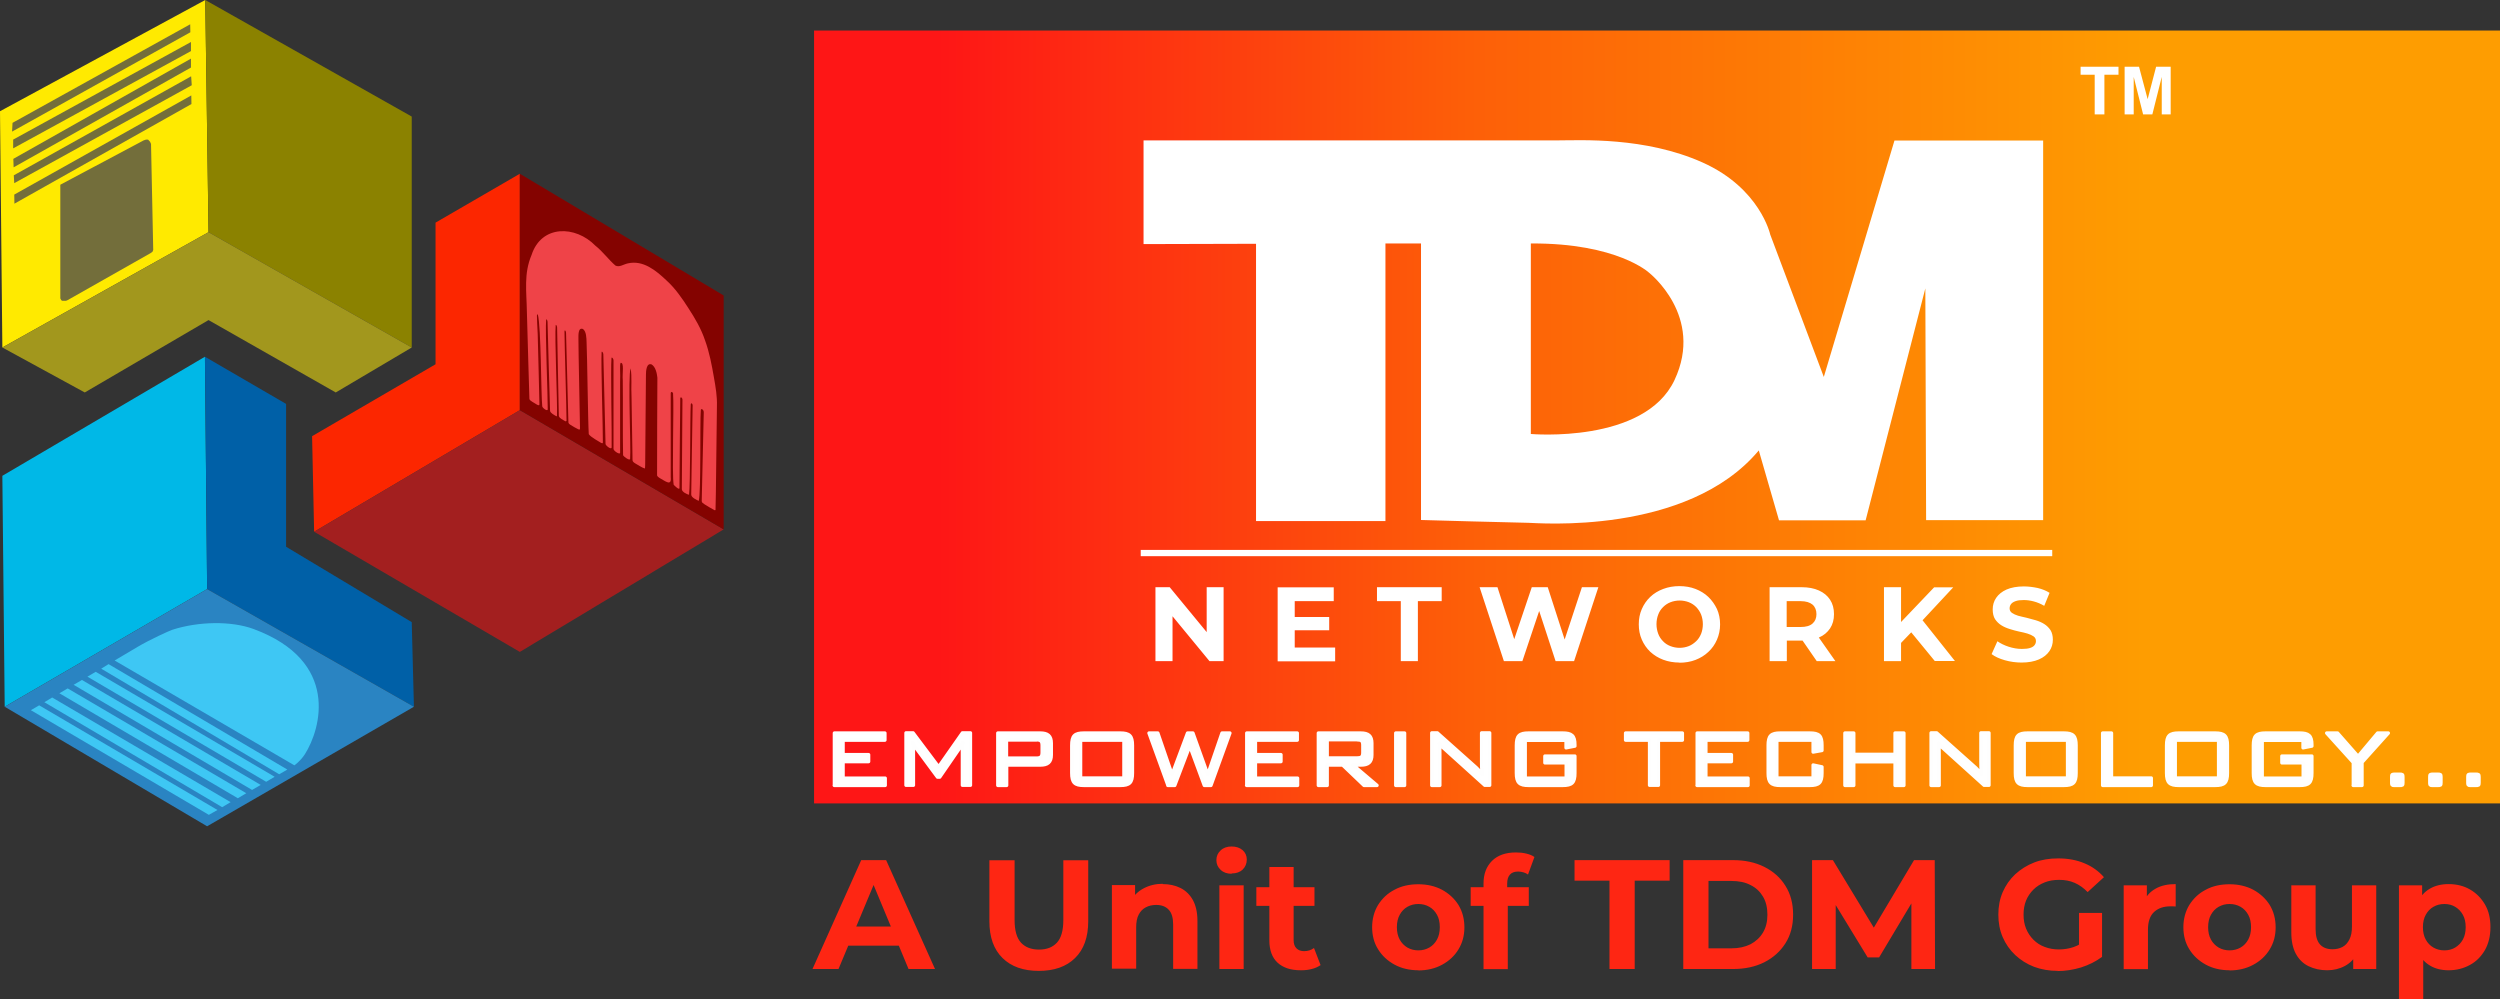 <svg xmlns="http://www.w3.org/2000/svg" xmlns:xlink="http://www.w3.org/1999/xlink" id="Layer_2" data-name="Layer 2" viewBox="0 0 159.57 63.78"><rect x="0" y="0" width="159.57" height="63.78" fill="#333333" stroke="none"/><defs><style> .cls-1 { fill: #a2971d; } .cls-2 { fill: #8b8200; } .cls-3 { fill: #840300; } .cls-4 { fill: #00b8e7; } .cls-5, .cls-6 { fill: #fff; } .cls-7 { fill: #2a84c2; } .cls-6 { fill-rule: evenodd; } .cls-8, .cls-9, .cls-10 { fill: none; } .cls-11 { fill: #ffea00; } .cls-12 { fill: #3ec7f4; } .cls-13 { fill: #0060a7; } .cls-9 { stroke: #fefefe; stroke-linecap: round; stroke-linejoin: round; stroke-width: .22px; } .cls-14 { fill: #736e3b; } .cls-15 { fill: #ef4348; } .cls-10 { stroke: #fff; stroke-linecap: square; stroke-miterlimit: 22.93; stroke-width: .4px; } .cls-16 { fill: #a31f1f; } .cls-17 { fill: #fc2600; } .cls-18 { fill: url(#linear-gradient); } .cls-19 { clip-path: url(#clippath); } .cls-20 { fill: #fe2613; } </style><clipPath id="clippath"><rect class="cls-8" x="51.96" y="1.95" width="107.61" height="49.33"></rect></clipPath><linearGradient id="linear-gradient" x1="59.85" y1="26.61" x2="136.9" y2="26.61" gradientUnits="userSpaceOnUse"><stop offset="0" stop-color="#fe1616"></stop><stop offset=".44" stop-color="#fd5f08"></stop><stop offset="1" stop-color="#fe9d01"></stop></linearGradient></defs><g id="Layer_1-2" data-name="Layer 1"><g class="cls-19"><rect class="cls-18" x="51.96" y="1.95" width="107.61" height="49.33"></rect></g><path class="cls-5" d="M135.61,7.3v-3.04h.92l.55,2.07.54-2.07h.93v3.04h-.57v-2.39s-.6,2.39-.6,2.39h-.59l-.6-2.39v2.39h-.57ZM133.7,7.3v-2.53h-.9v-.51h2.42v.51h-.9v2.53h-.62Z"></path><line class="cls-10" x1="73.01" y1="35.3" x2="130.79" y2="35.3"></line><path class="cls-5" d="M129.05,42.29c-.38,0-.74-.05-1.09-.15-.35-.1-.63-.23-.84-.39l.37-.82c.2.14.44.26.72.35.28.09.56.14.84.14.22,0,.39-.02.52-.06.13-.04.23-.1.29-.18.06-.08.09-.16.09-.26,0-.13-.05-.23-.15-.3-.1-.07-.23-.13-.39-.18-.16-.05-.34-.09-.54-.13-.2-.04-.39-.1-.59-.16-.2-.06-.38-.14-.54-.24-.16-.1-.29-.23-.4-.39-.1-.16-.15-.37-.15-.62,0-.27.07-.52.22-.74.15-.22.37-.4.66-.53.3-.13.67-.2,1.11-.2.3,0,.59.04.88.1.29.07.54.17.76.31l-.34.83c-.22-.13-.44-.22-.66-.28-.22-.06-.44-.09-.65-.09s-.39.02-.52.07c-.14.05-.23.11-.29.19-.06.08-.09.17-.09.27,0,.12.05.22.15.29.1.07.23.13.39.18.16.04.34.09.54.13.2.05.39.1.59.16.2.06.38.14.54.24.16.1.29.23.4.39.1.16.15.37.15.61,0,.27-.07.51-.22.73-.15.22-.37.4-.67.53-.3.13-.67.2-1.12.2M123.5,42.2l-1.69-2.06.72-.78,2.25,2.83h-1.28ZM120.25,42.2v-4.72h1.09v4.72h-1.09ZM121.24,41.13l-.06-1.26,2.27-2.38h1.22l-2.04,2.19-.61.65-.77.8ZM114.04,40.53l-.49-.51h1.38c.34,0,.59-.07.76-.22.17-.15.25-.35.25-.6s-.08-.46-.25-.61c-.17-.14-.42-.22-.76-.22h-1.38l.49-.52v2.68ZM115.96,42.2l-1.18-1.71h1.17l1.2,1.71h-1.18ZM112.95,42.2v-4.72h2.05c.42,0,.79.07,1.1.21.31.14.54.33.71.59.17.26.25.56.25.92s-.08.65-.25.91c-.17.25-.4.45-.71.58-.31.13-.67.2-1.1.2h-1.44l.49-.48v1.79h-1.1ZM107.2,41.35c.21,0,.41-.04.59-.11.18-.07.33-.18.47-.31.14-.13.24-.29.32-.48.07-.18.11-.39.11-.61s-.04-.43-.11-.61c-.07-.18-.18-.34-.31-.48-.13-.13-.29-.24-.47-.31-.18-.07-.38-.11-.59-.11s-.41.04-.59.11c-.18.07-.34.18-.47.31-.14.14-.24.29-.31.48-.07.18-.11.39-.11.61s.04.42.11.61c.07.19.18.35.31.48.13.14.29.24.47.31.18.07.38.11.59.11ZM107.2,42.29c-.37,0-.72-.06-1.04-.18-.32-.12-.59-.29-.83-.51-.23-.22-.41-.48-.54-.78-.13-.3-.19-.62-.19-.97s.06-.67.19-.97c.13-.3.31-.56.54-.78.23-.22.51-.39.83-.51.32-.12.66-.18,1.03-.18s.72.06,1.03.18c.31.12.59.29.82.51.23.22.41.48.55.77.13.29.2.62.2.98s-.07.68-.2.98c-.13.3-.31.56-.55.78-.23.22-.51.39-.82.51-.31.12-.66.18-1.03.18ZM95.99,42.2l-1.55-4.72h1.14l1.35,4.18h-.57l1.41-4.18h1.02l1.35,4.18h-.55l1.38-4.18h1.05l-1.55,4.72h-1.18l-1.2-3.67h.31l-1.23,3.67h-1.18ZM89.41,42.2v-3.83h-1.52v-.89h4.13v.89h-1.52v3.83h-1.1ZM82.64,41.33h2.58v.88h-3.67v-4.72h3.58v.88h-2.49v2.97ZM82.56,39.38h2.28v.85h-2.28v-.85ZM73.75,42.2v-4.72h.91l2.8,3.4h-.44v-3.4h1.08v4.72h-.9l-2.8-3.4h.44v3.4h-1.08Z"></path><path class="cls-6" d="M97.71,15.54v12.16s7.25.64,9.17-3.44c1.92-4.08-1.62-6.85-1.62-6.85,0,0-2.02-1.9-7.54-1.87M72.99,8.96v6.62l7.18-.02v17.7h8.26V15.54h2.27v17.65s6.36.18,6.85.18c.48,0,10.13.85,14.71-4.62l1.29,4.46h5.53l3.81-14.8.05,14.79h7.47V8.97h-9.49l-4.51,15.09-3.42-9.09s-.64-2.95-4.32-4.6c-3.69-1.65-7.79-1.41-9.2-1.41s-26.46,0-26.46,0Z"></path><polygon class="cls-11" points="0 7.1 13.1 0 13.31 14.82 .15 22.18 0 7.1"></polygon><polygon class="cls-2" points="13.31 14.82 26.28 22.18 26.28 7.44 13.1 0 13.31 14.82"></polygon><polygon class="cls-1" points="13.31 14.82 .15 22.18 5.41 25.05 13.31 20.43 21.43 25.05 26.28 22.18 13.31 14.82"></polygon><polygon class="cls-4" points=".15 30.37 13.08 22.77 13.22 37.6 .3 45.11 .15 30.37"></polygon><polygon class="cls-13" points="13.08 22.77 18.26 25.78 18.26 34.9 26.28 39.71 26.42 45.11 13.22 37.6 13.08 22.77"></polygon><polygon class="cls-7" points=".3 45.11 13.22 37.6 26.42 45.11 13.22 52.74 .3 45.11"></polygon><polygon class="cls-17" points="20.05 33.94 19.92 27.84 27.8 23.25 27.8 14.21 33.18 11.09 33.18 26.18 20.05 33.94"></polygon><polygon class="cls-16" points="20.05 33.94 33.18 41.61 46.19 33.79 33.18 26.18 20.05 33.94"></polygon><polygon class="cls-3" points="33.18 11.09 46.19 18.86 46.19 33.79 33.18 26.18 33.18 11.09"></polygon><path class="cls-15" d="M34.31,20.06s-.04.05-.04.08c0,.18.02.62.05,1.18.04,1.13.09,3.93.11,4.48.01.19-.3-.08-.45-.15-.11-.08-.17-.1-.19-.19-.02-.46-.1-3.6-.16-5.56-.02-1.3-.21-2.43.3-3.63.63-1.93,2.8-1.89,4.07-.59.47.37.83.88,1.28,1.27.26.13.51-.08.8-.14.97-.22,1.78.45,2.44,1.07.57.51,1.03,1.18,1.42,1.79.43.66.81,1.31,1.06,2.05.28.77.43,1.57.57,2.38.11.62.21,1.21.19,1.82-.03,1.84-.06,5.85-.09,6.63-.03.05-.1-.01-.14-.03-.13-.07-.41-.23-.56-.33-.1-.07-.18-.11-.18-.21.01-.62.11-4.9.13-5.66,0-.07-.03-.16-.09-.19-.07-.05-.1,0-.1.07-.06.79.02,5.22-.13,5.77-.11-.05-.49-.21-.48-.41,0-.71.09-5.07.09-5.69,0-.08-.08-.2-.12-.07-.05.85-.02,5.12-.11,5.78-.09-.01-.48-.18-.46-.37,0-.74.04-5.09.04-5.71,0-.08-.1-.21-.14-.09-.02.79-.04,5.09-.05,5.74,0,.16-.31-.14-.37-.21-.12-.69.03-4.99-.04-5.84-.03-.09-.14-.13-.15,0,0,.89,0,1.96,0,2.92,0,.94,0,1.66,0,2.44.07.62-.38.22-.69.06-.09-.06-.2-.12-.18-.23,0-.72.01-5.47.02-6.18-.03-.28-.11-.69-.37-.85-.33-.12-.36.43-.36.65,0,.71-.03,3.52-.04,4.64-.01.67,0,1.12-.02,1.33,0,.01-.01.02-.03.02-.18-.06-.41-.22-.59-.32-.25-.14-.16-.24-.18-.45-.02-1.06-.04-2.62-.06-3.79-.04-.67.04-1.3-.06-1.83-.18.52.03,5.12-.03,5.77,0,.17-.43-.14-.45-.23-.03-1.32,0-3.43-.02-4.79-.04-.43.11-1.14-.14-1.1-.07.2,0,.62-.03,1.26,0,1.27,0,3.27,0,4.46.02.19-.41-.09-.42-.22,0-.57,0-4.92,0-5.66,0-.08-.08-.22-.13-.16-.06.73.03,4.96.01,5.7.01.22-.42-.12-.39-.22-.02-.65-.12-4.96-.14-5.7,0-.07-.06-.21-.11-.16-.05.74.09,5.04.08,5.76,0,.07-.01.09-.11.05-.16-.1-.68-.38-.79-.56-.05-.75-.1-5.12-.14-5.88-.01-.25-.01-.67-.23-.83-.32-.13-.29.42-.29.64,0,.88.09,4.8.1,5.7,0,.07-.01.1-.11.06-.12-.05-.38-.21-.51-.29-.07-.05-.13-.1-.12-.18-.02-.67-.13-4.92-.15-5.68.01-.1-.1-.26-.1-.08,0,.74.13,4.95.13,5.69-.01.02-.04.05-.09.02-.13-.08-.36-.17-.4-.33-.02-.57-.09-4.87-.11-5.64,0-.06-.04-.19-.09-.17-.08.74.12,5.02.08,5.81,0,.02-.03.03-.07,0-.12-.07-.34-.18-.37-.32-.03-.78-.14-4.9-.16-5.68,0-.06-.04-.19-.09-.16-.07.7.11,4.93.1,5.71.02.22-.37-.08-.35-.18-.08-.75-.07-5.05-.28-5.85h0Z"></path><polygon class="cls-12" points="2.5 45.02 13.88 51.7 13.33 52.01 1.97 45.33 2.5 45.02"></polygon><polygon class="cls-12" points="3.33 44.52 14.72 51.2 14.18 51.52 2.83 44.82 3.33 44.52"></polygon><polygon class="cls-12" points="4.32 43.94 15.72 50.63 15.18 50.95 3.79 44.25 4.32 43.94"></polygon><polygon class="cls-12" points="5.23 43.4 16.64 50.1 16.09 50.42 4.7 43.71 5.23 43.4"></polygon><polygon class="cls-12" points="6.11 42.88 17.53 49.58 16.99 49.9 5.58 43.19 6.11 42.88"></polygon><polygon class="cls-12" points="6.93 42.39 18.34 49.12 17.82 49.42 6.46 42.68 6.93 42.39"></polygon><path class="cls-12" d="M7.32,42.16l11.47,6.69s.38-.26.67-.71c1.03-1.62,2.25-5.94-3.27-7.99-1.44-.53-3.53-.49-5.2.05-.2.07-1.4.61-2.21,1.09-.86.51-1.45.86-1.45.86"></path><polygon class="cls-14" points="3.85 11.79 3.85 11.79 3.85 19.05 3.91 19.16 3.97 19.2 4.1 19.2 4.21 19.2 4.31 19.16 9.64 16.14 9.74 16.06 9.78 15.95 9.64 9.19 9.58 9.05 9.45 8.91 9.32 8.91 9.17 8.96 3.85 11.79"></polygon><polygon class="cls-14" points=".92 13 12.22 6.64 12.21 6.09 .91 12.42 .92 13"></polygon><polygon class="cls-14" points=".91 11.69 12.24 5.44 12.2 4.87 .88 11.19 .91 11.69"></polygon><polygon class="cls-14" points=".87 10.68 12.19 4.31 12.19 3.74 .85 10.14 .87 10.68"></polygon><polygon class="cls-14" points=".84 9.47 .84 8.91 12.19 2.68 12.19 3.26 .84 9.47"></polygon><polygon class="cls-14" points=".77 8.4 12.15 2.06 12.14 1.55 .8 7.84 .77 8.4"></polygon><path class="cls-20" d="M156.02,60.66c.26,0,.49-.06.69-.18.2-.12.37-.29.49-.51.12-.22.18-.48.18-.79s-.06-.58-.18-.79c-.12-.22-.29-.39-.49-.51-.2-.12-.43-.18-.69-.18s-.49.06-.7.18c-.21.12-.37.29-.49.51-.12.22-.18.48-.18.79s.06.57.18.79c.12.22.28.39.49.51.21.12.44.18.7.18M153.12,63.78v-7.27h1.48v1.09l-.03,1.59.1,1.58v3.01h-1.55ZM156.28,61.93c-.45,0-.85-.1-1.18-.3-.34-.2-.6-.5-.79-.91-.19-.41-.28-.92-.28-1.54s.09-1.14.27-1.55c.18-.4.44-.7.78-.9.34-.2.74-.3,1.21-.3.5,0,.96.11,1.36.34.4.23.72.55.96.96.24.41.35.89.35,1.45s-.12,1.05-.35,1.46c-.24.41-.55.73-.96.95-.4.22-.85.34-1.36.34ZM148.54,61.93c-.44,0-.84-.09-1.19-.26-.35-.17-.62-.44-.81-.79-.19-.35-.29-.81-.29-1.35v-3.02h1.55v2.79c0,.44.09.77.28.98.19.21.46.31.8.31.24,0,.45-.05.64-.15.19-.1.33-.26.44-.48.11-.22.16-.48.16-.81v-2.64h1.55v5.34h-1.47v-1.47l.27.43c-.18.37-.44.65-.79.84-.35.19-.73.28-1.14.28ZM142.31,60.66c.26,0,.49-.06.7-.18.21-.12.37-.29.49-.51.12-.22.18-.48.18-.79s-.06-.58-.18-.79c-.12-.22-.28-.39-.49-.51-.21-.12-.44-.18-.7-.18s-.49.06-.7.18c-.21.12-.37.29-.49.51-.12.22-.18.48-.18.79s.06.57.18.79c.12.22.29.39.49.51.21.12.44.18.7.18ZM142.31,61.93c-.57,0-1.08-.12-1.52-.36-.44-.24-.79-.56-1.05-.98-.26-.41-.38-.89-.38-1.41s.13-1.01.38-1.42c.26-.41.6-.74,1.05-.97.44-.24.95-.35,1.52-.35s1.07.12,1.51.35c.44.24.79.56,1.05.97.25.41.38.89.38,1.43s-.13,1-.38,1.41c-.25.41-.6.74-1.05.98-.44.24-.95.36-1.51.36ZM135.55,61.85v-5.34h1.48v1.51l-.21-.44c.16-.38.41-.66.77-.86.35-.2.78-.29,1.28-.29v1.43c-.07,0-.13-.01-.18-.01-.05,0-.11,0-.17,0-.42,0-.77.12-1.03.36-.26.24-.39.62-.39,1.13v2.52h-1.55ZM132.7,60.88v-2.61h1.47v2.82l-1.47-.21ZM131.35,61.97c-.55,0-1.06-.09-1.52-.26-.46-.18-.86-.43-1.2-.75-.34-.32-.61-.7-.8-1.14-.19-.44-.28-.92-.28-1.44s.09-1,.28-1.44c.19-.44.46-.82.8-1.14.35-.32.75-.57,1.21-.75.46-.18.98-.26,1.53-.26.62,0,1.17.1,1.67.31.49.2.91.5,1.25.89l-1.04.95c-.25-.26-.53-.46-.83-.59-.3-.13-.62-.19-.98-.19s-.65.05-.93.16c-.28.11-.52.26-.72.46-.2.2-.36.43-.47.7-.11.27-.16.57-.16.9s.05.62.16.89c.11.27.27.51.47.71.2.2.44.36.72.46.28.11.58.16.91.16s.63-.05.93-.15c.3-.1.6-.28.88-.52l.92,1.16c-.38.28-.82.5-1.32.66-.5.15-1,.23-1.5.23ZM115.66,61.85v-6.95h1.33l2.97,4.9h-.71l2.92-4.9h1.32l.02,6.95h-1.51v-4.64s.27,0,.27,0l-2.33,3.9h-.73l-2.38-3.9h.34v4.64h-1.51ZM109.05,60.53h1.47c.46,0,.87-.09,1.21-.26.34-.18.61-.43.8-.75.19-.32.28-.7.28-1.14s-.09-.83-.28-1.15c-.19-.32-.45-.57-.8-.74-.34-.18-.75-.26-1.21-.26h-1.47v4.31ZM107.44,61.85v-6.95h3.17c.76,0,1.42.14,2,.43.58.29,1.03.69,1.35,1.21.33.52.49,1.13.49,1.84s-.16,1.31-.49,1.83c-.33.52-.78.92-1.35,1.21-.58.29-1.24.43-2,.43h-3.17ZM102.73,61.85v-5.64h-2.23v-1.31h6.07v1.31h-2.23v5.64h-1.61ZM93.87,57.82v-1.19h3.71v1.19h-3.71ZM94.69,61.85v-5.46c0-.6.18-1.08.54-1.44.36-.36.87-.54,1.53-.54.23,0,.44.02.65.07.21.05.39.12.53.22l-.41,1.12c-.09-.06-.18-.11-.29-.14-.11-.03-.22-.05-.34-.05-.23,0-.4.06-.52.19-.12.13-.18.32-.18.58v.5l.04.67v4.29h-1.55ZM90.53,60.66c.26,0,.49-.06.7-.18.21-.12.37-.29.49-.51.12-.22.18-.48.18-.79s-.06-.58-.18-.79c-.12-.22-.28-.39-.49-.51-.21-.12-.44-.18-.7-.18s-.49.06-.7.18c-.21.12-.37.29-.49.51-.12.22-.18.48-.18.79s.06.57.18.79c.12.22.29.39.49.51.21.12.44.18.7.18ZM90.53,61.93c-.57,0-1.08-.12-1.52-.36-.44-.24-.79-.56-1.05-.98-.26-.41-.38-.89-.38-1.41s.13-1.01.38-1.42c.26-.41.6-.74,1.05-.97.44-.24.95-.35,1.52-.35s1.07.12,1.51.35c.44.24.79.56,1.05.97.25.41.38.89.38,1.43s-.13,1-.38,1.41c-.25.41-.6.74-1.05.98-.44.24-.95.36-1.51.36ZM80.19,57.82v-1.19h3.71v1.19h-3.71ZM83.02,61.93c-.63,0-1.12-.16-1.47-.48s-.53-.8-.53-1.43v-4.68h1.55v4.67c0,.23.06.4.18.52.12.12.28.18.49.18.25,0,.45-.07.63-.2l.42,1.09c-.16.11-.35.2-.57.25-.22.06-.45.08-.69.08ZM78.61,55.77c-.29,0-.52-.08-.7-.25-.18-.17-.27-.37-.27-.62s.09-.45.27-.62c.18-.17.41-.25.7-.25s.52.08.7.23c.18.16.27.36.27.6,0,.26-.09.47-.26.64-.18.17-.41.25-.7.25ZM77.83,61.85v-5.34h1.55v5.34h-1.55ZM74.21,56.43c.42,0,.8.08,1.14.25.34.17.6.43.79.77.19.35.29.79.29,1.33v3.06h-1.55v-2.82c0-.43-.09-.75-.28-.95-.19-.21-.46-.31-.8-.31-.25,0-.47.05-.66.15-.2.1-.35.26-.46.47-.11.21-.16.48-.16.81v2.64h-1.55v-5.34h1.48v1.48l-.28-.45c.19-.36.47-.63.83-.82.36-.19.77-.29,1.22-.29ZM66.31,61.97c-.99,0-1.76-.27-2.32-.82-.56-.55-.84-1.33-.84-2.35v-3.89h1.61v3.83c0,.66.14,1.14.41,1.43.27.29.65.44,1.15.44s.87-.15,1.14-.44c.27-.29.41-.77.41-1.43v-3.83h1.59v3.89c0,1.02-.28,1.8-.84,2.35-.56.55-1.33.82-2.32.82ZM53.41,60.36l.43-1.22h3.58l.44,1.22h-4.45ZM51.86,61.85l3.11-6.95h1.59l3.12,6.95h-1.69l-2.55-6.13h.64l-2.56,6.13h-1.65Z"></path><path class="cls-5" d="M158.03,49.42h-.32c-.16,0-.19,0-.19.17v.37c0,.13.01.17.13.17h.39c.16,0,.19,0,.19-.17v-.37c0-.17-.04-.17-.19-.17ZM155.6,49.42h-.32c-.16,0-.19,0-.19.17v.37c0,.13.01.17.13.17h.39c.16,0,.19,0,.19-.17v-.37c0-.17-.04-.17-.19-.17ZM153.17,49.42h-.32c-.16,0-.19,0-.19.17v.37c0,.13.01.17.13.17h.39c.16,0,.19,0,.19-.17v-.37c0-.17-.04-.17-.19-.17ZM150.2,50.13h.56v-1.47l1.68-1.87h-.68l-1.25,1.49-1.31-1.49h-.69l1.7,1.88v1.45ZM147,47.24v.49l.56-.11v-.08c0-.59-.21-.75-.78-.75h-2.17c-.6,0-.78.17-.78.79v1.76c0,.62.19.79.78.79h2.17c.6,0,.78-.17.78-.79v-1.08h-1.91v.43h1.36v.98h-2.62v-2.42h2.62ZM138.84,49.66v-2.42h2.77v2.42h-2.77ZM138.29,47.58v1.76c0,.62.19.79.78.79h2.32c.6,0,.78-.17.78-.79v-1.76c0-.61-.18-.79-.78-.79h-2.32c-.6,0-.78.17-.78.79ZM134.22,50.13h3.09v-.47h-2.54v-2.87h-.56v3.34ZM129.2,49.66v-2.42h2.77v2.42h-2.77ZM128.64,47.58v1.76c0,.62.19.79.78.79h2.31c.6,0,.78-.17.78-.79v-1.76c0-.61-.18-.79-.78-.79h-2.31c-.6,0-.78.17-.78.79ZM123.26,50.13h.51v-1.97c0-.25,0-.49-.04-.73.11.19.24.28.34.37l2.57,2.32h.31v-3.34h-.51v1.83c0,.24,0,.51.05.82-.14-.17-.27-.32-.38-.42l-2.5-2.23h-.35v3.34ZM117.76,50.13h.56v-1.51h2.64v1.51h.56v-3.34h-.56v1.36h-2.64v-1.36h-.56v3.34ZM115.73,47.24v.76l.56-.1v-.32c0-.62-.17-.79-.78-.79h-1.87c-.6,0-.78.17-.78.79v1.76c0,.61.18.79.78.79h1.87c.6,0,.78-.17.78-.79v-.39l-.56-.12v.83h-2.32v-2.42h2.32ZM108.32,50.13h3.25v-.46h-2.69v-1.06h1.63v-.44h-1.63v-.93h2.67v-.45h-3.22v3.34ZM105.84,47.24h1.54v-.45h-3.62v.45h1.53v2.88h.56v-2.88ZM99.96,47.24v.49l.56-.11v-.08c0-.59-.21-.75-.78-.75h-2.17c-.6,0-.78.17-.78.79v1.76c0,.62.19.79.78.79h2.17c.6,0,.78-.17.78-.79v-1.08h-1.91v.43h1.36v.98h-2.62v-2.42h2.62ZM91.39,50.13h.51v-1.97c0-.25,0-.49-.04-.73.11.19.24.28.34.37l2.57,2.32h.31v-3.34h-.51v1.83c0,.24,0,.51.05.82-.14-.17-.27-.32-.38-.42l-2.5-2.23h-.35v3.34ZM89.09,50.13h.56v-3.34h-.56v3.34ZM86.63,47.22c.25,0,.36.06.36.34v.48c0,.28-.12.34-.36.34h-1.92v-1.17h1.92ZM84.15,50.13h.56v-1.3h.99l1.36,1.3h.83l-1.53-1.3h.49c.49,0,.71-.18.71-.65v-.74c0-.47-.22-.65-.71-.65h-2.7v3.34ZM79.57,50.13h3.25v-.46h-2.69v-1.06h1.63v-.44h-1.63v-.93h2.67v-.45h-3.22v3.34ZM74.54,50.13h.44l.96-2.52.93,2.52h.42l1.21-3.34h-.5l-.91,2.65-.95-2.65h-.34l-.99,2.65-.91-2.65h-.56l1.21,3.34ZM68.97,49.66v-2.42h2.77v2.42h-2.77ZM68.41,47.58v1.76c0,.62.19.79.78.79h2.31c.6,0,.78-.17.78-.79v-1.76c0-.61-.18-.79-.78-.79h-2.31c-.6,0-.78.17-.78.79ZM66.16,47.22c.25,0,.36.07.36.35v.47c0,.28-.12.35-.36.35h-1.92v-1.16h1.92ZM63.69,50.13h.56v-1.3h2.14c.49,0,.71-.18.71-.65v-.74c0-.47-.22-.65-.71-.65h-2.7v3.34ZM58.28,47.39c.07.21.16.32.23.41l1.33,1.8h.14l1.28-1.86c.05-.07.12-.19.2-.36-.01.25-.03.41-.03.49v2.25h.51v-3.34h-.51l-1.52,2.17-1.63-2.17h-.45v3.34h.47v-2.25c0-.13,0-.3-.03-.49ZM53.25,50.13h3.25v-.46h-2.69v-1.06h1.63v-.44h-1.63v-.93h2.67v-.45h-3.22v3.34Z"></path><path class="cls-9" d="M158.03,49.42h-.32c-.16,0-.19,0-.19.17v.37c0,.13.01.17.13.17h.39c.16,0,.19,0,.19-.17v-.37c0-.17-.04-.17-.19-.17ZM155.6,49.42h-.32c-.16,0-.19,0-.19.17v.37c0,.13.01.17.13.17h.39c.16,0,.19,0,.19-.17v-.37c0-.17-.04-.17-.19-.17ZM153.17,49.42h-.32c-.16,0-.19,0-.19.17v.37c0,.13.01.17.13.17h.39c.16,0,.19,0,.19-.17v-.37c0-.17-.04-.17-.19-.17ZM150.2,50.13h.56v-1.47l1.68-1.87h-.68l-1.25,1.49-1.31-1.49h-.69l1.7,1.88v1.45ZM147,47.24v.49l.56-.11v-.08c0-.59-.21-.75-.78-.75h-2.17c-.6,0-.78.17-.78.79v1.76c0,.62.19.79.78.79h2.17c.6,0,.78-.17.78-.79v-1.08h-1.91v.43h1.36v.98h-2.62v-2.42h2.62ZM138.84,49.66v-2.42h2.77v2.42h-2.77ZM138.29,47.58v1.76c0,.62.19.79.78.79h2.32c.6,0,.78-.17.78-.79v-1.76c0-.61-.18-.79-.78-.79h-2.32c-.6,0-.78.17-.78.79ZM134.22,50.13h3.09v-.47h-2.54v-2.87h-.56v3.34ZM129.2,49.66v-2.42h2.77v2.42h-2.77ZM128.64,47.58v1.76c0,.62.19.79.78.79h2.31c.6,0,.78-.17.78-.79v-1.76c0-.61-.18-.79-.78-.79h-2.31c-.6,0-.78.17-.78.79ZM123.26,50.13h.51v-1.97c0-.25,0-.49-.04-.73.11.19.24.28.34.37l2.57,2.32h.31v-3.34h-.51v1.83c0,.24,0,.51.05.82-.14-.17-.27-.32-.38-.42l-2.5-2.23h-.35v3.34ZM117.76,50.13h.56v-1.51h2.64v1.51h.56v-3.34h-.56v1.36h-2.64v-1.36h-.56v3.34ZM115.73,47.24v.76l.56-.1v-.32c0-.62-.17-.79-.78-.79h-1.87c-.6,0-.78.17-.78.79v1.76c0,.61.18.79.78.79h1.87c.6,0,.78-.17.78-.79v-.39l-.56-.12v.83h-2.32v-2.42h2.32ZM108.32,50.13h3.25v-.46h-2.69v-1.06h1.63v-.44h-1.63v-.93h2.67v-.45h-3.22v3.34ZM105.84,47.24h1.54v-.45h-3.62v.45h1.53v2.88h.56v-2.88ZM99.96,47.24v.49l.56-.11v-.08c0-.59-.21-.75-.78-.75h-2.17c-.6,0-.78.17-.78.79v1.76c0,.62.19.79.78.79h2.17c.6,0,.78-.17.78-.79v-1.08h-1.91v.43h1.36v.98h-2.62v-2.42h2.62ZM91.39,50.13h.51v-1.97c0-.25,0-.49-.04-.73.11.19.24.28.34.37l2.57,2.32h.31v-3.34h-.51v1.83c0,.24,0,.51.05.82-.14-.17-.27-.32-.38-.42l-2.5-2.23h-.35v3.34ZM89.09,50.13h.56v-3.34h-.56v3.34ZM86.63,47.22c.25,0,.36.06.36.34v.48c0,.28-.12.34-.36.34h-1.92v-1.17h1.92ZM84.15,50.13h.56v-1.3h.99l1.36,1.3h.83l-1.53-1.3h.49c.49,0,.71-.18.71-.65v-.74c0-.47-.22-.65-.71-.65h-2.7v3.34ZM79.57,50.13h3.25v-.46h-2.69v-1.06h1.63v-.44h-1.63v-.93h2.67v-.45h-3.22v3.34ZM74.54,50.13h.44l.96-2.52.93,2.52h.42l1.21-3.34h-.5l-.91,2.65-.95-2.65h-.34l-.99,2.65-.91-2.65h-.56l1.21,3.34ZM68.97,49.66v-2.42h2.77v2.42h-2.77ZM68.41,47.58v1.76c0,.62.19.79.78.79h2.31c.6,0,.78-.17.78-.79v-1.76c0-.61-.18-.79-.78-.79h-2.31c-.6,0-.78.17-.78.79ZM66.16,47.22c.25,0,.36.07.36.35v.47c0,.28-.12.35-.36.35h-1.92v-1.16h1.92ZM63.69,50.13h.56v-1.3h2.14c.49,0,.71-.18.71-.65v-.74c0-.47-.22-.65-.71-.65h-2.7v3.34ZM58.28,47.39c.07.21.16.32.23.41l1.33,1.8h.14l1.28-1.86c.05-.07.12-.19.2-.36-.01.25-.03.41-.03.49v2.25h.51v-3.34h-.51l-1.52,2.17-1.63-2.17h-.45v3.34h.47v-2.25c0-.13,0-.3-.03-.49ZM53.25,50.13h3.25v-.46h-2.69v-1.06h1.63v-.44h-1.63v-.93h2.67v-.45h-3.22v3.34Z"></path></g></svg>